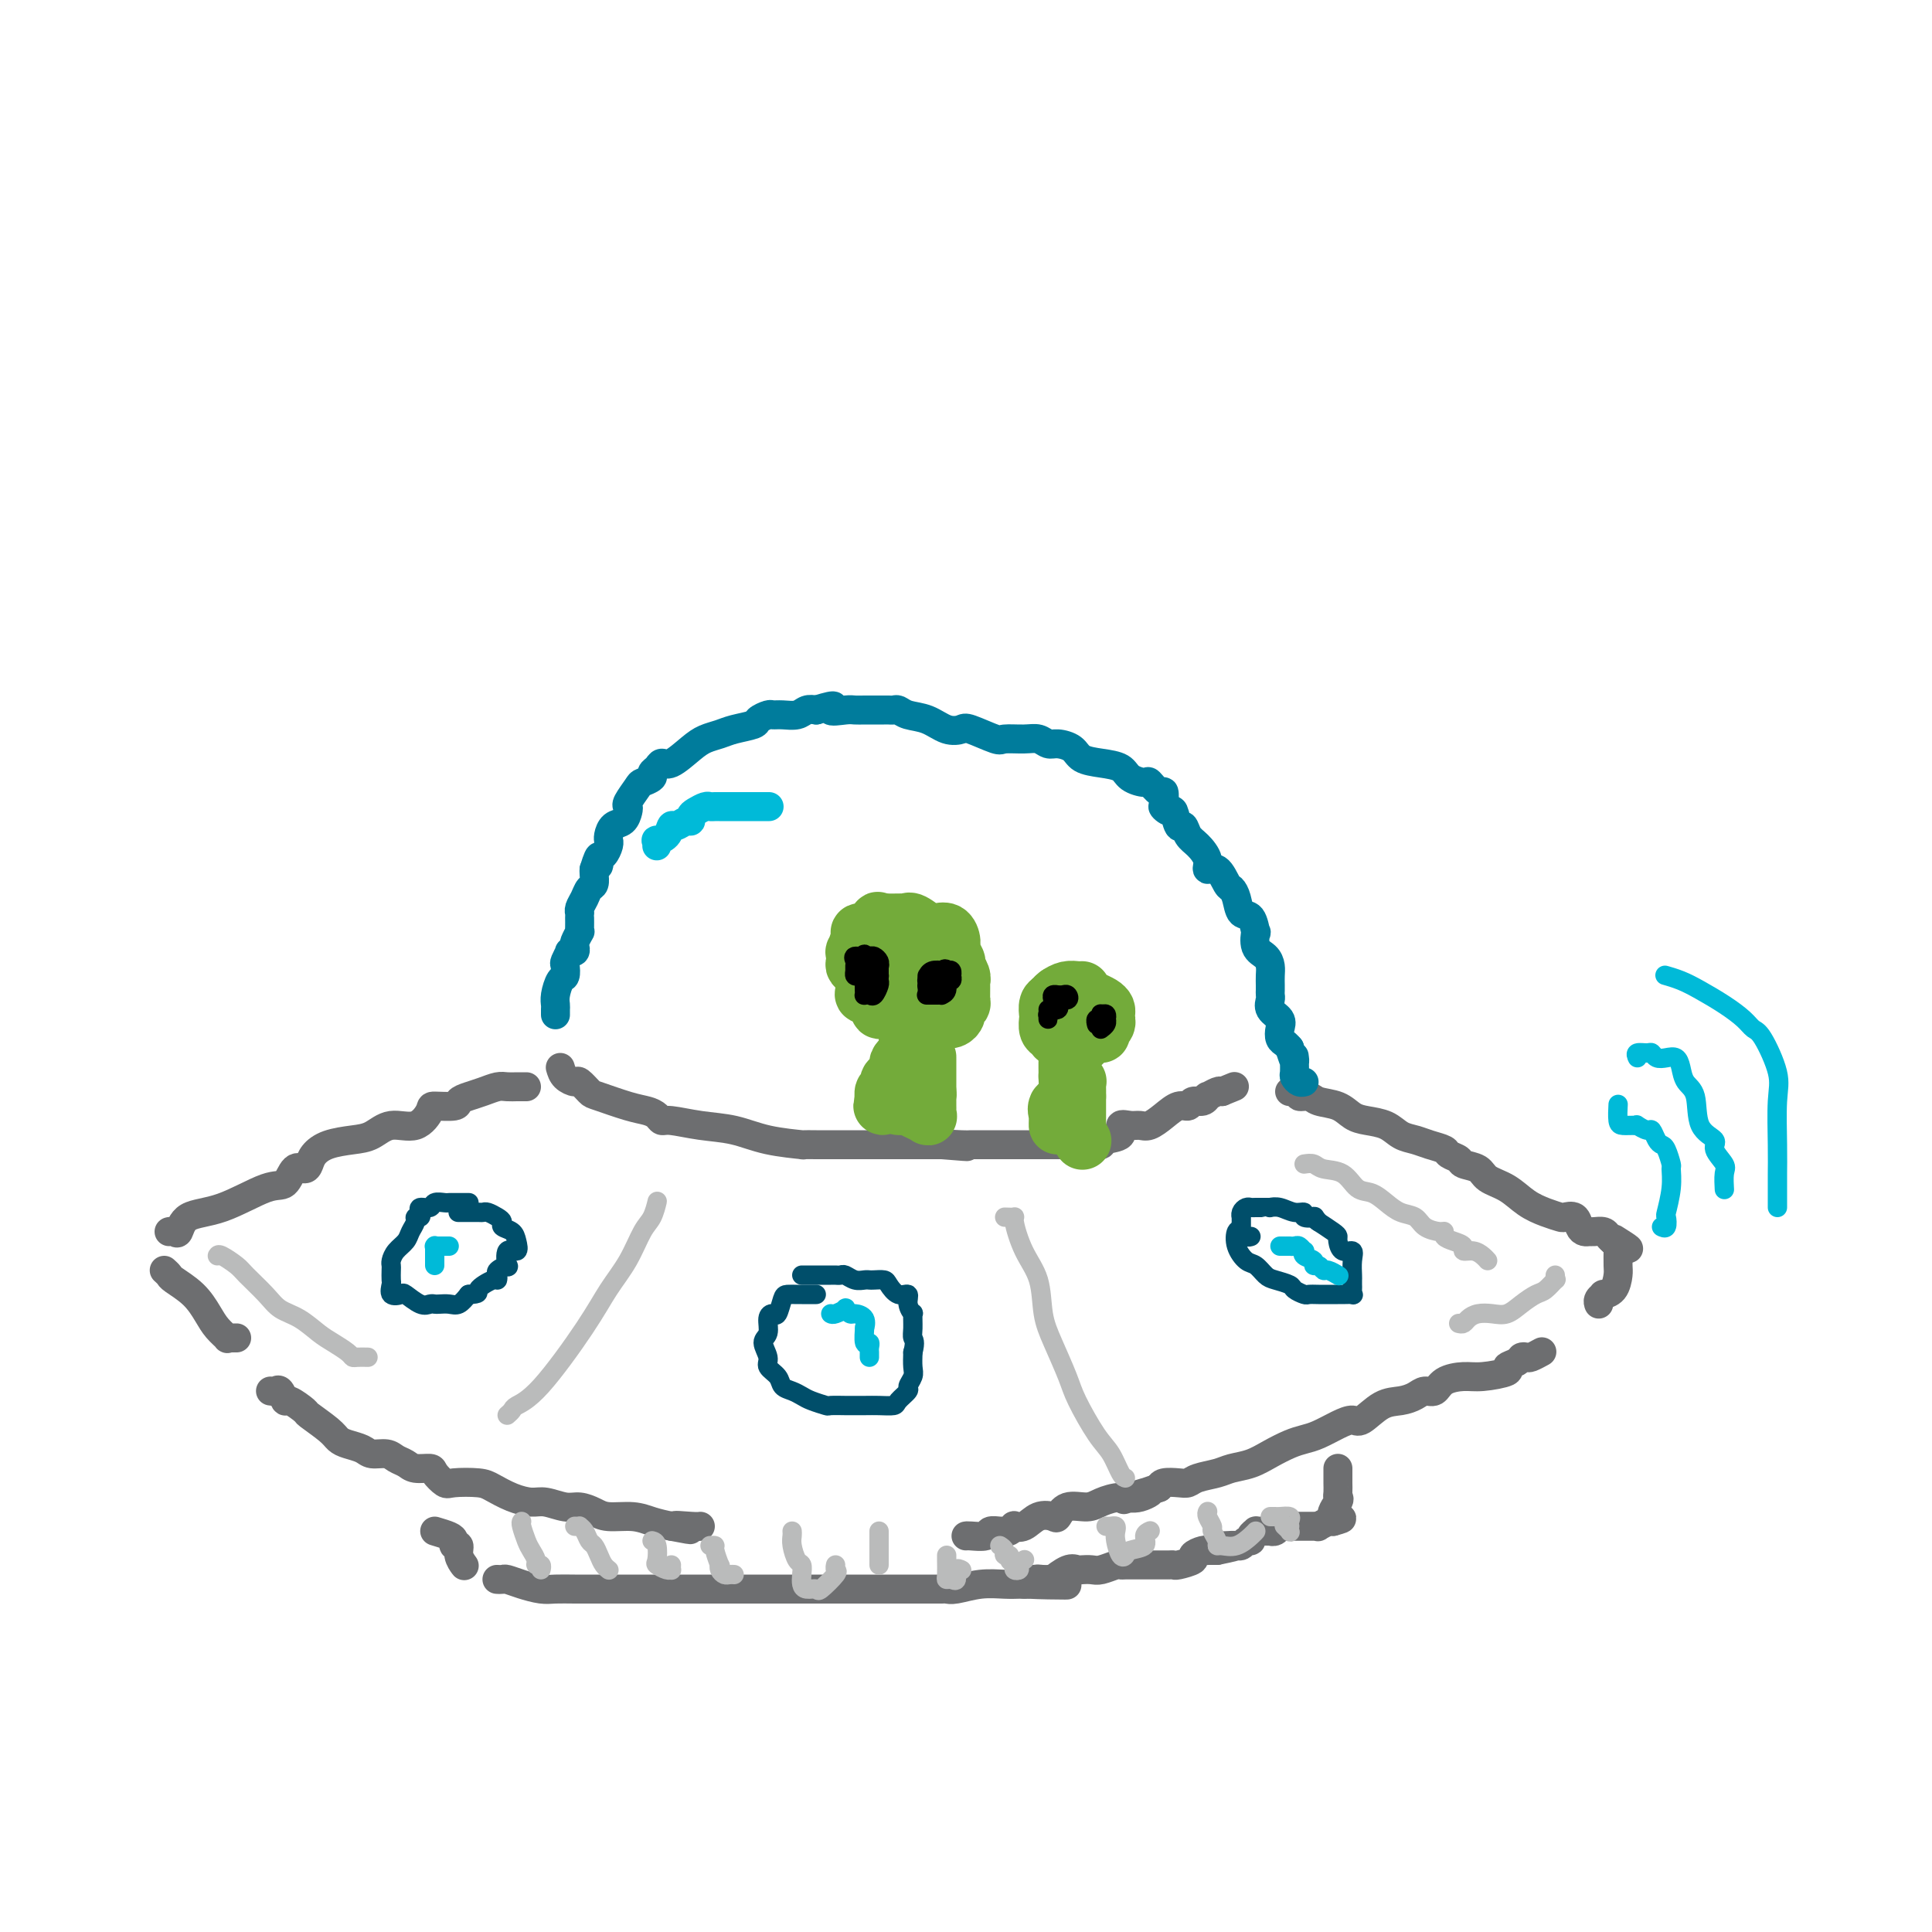 <svg viewBox='0 0 400 400' version='1.1' xmlns='http://www.w3.org/2000/svg' xmlns:xlink='http://www.w3.org/1999/xlink'><g fill='none' stroke='#6D6E70' stroke-width='6' stroke-linecap='round' stroke-linejoin='round'><path d='M116,221c0.212,0.717 0.423,1.434 1,2c0.577,0.566 1.519,0.982 2,1c0.481,0.018 0.503,-0.360 1,0c0.497,0.360 1.471,1.458 2,2c0.529,0.542 0.614,0.527 2,1c1.386,0.473 4.073,1.432 6,2c1.927,0.568 3.094,0.744 4,1c0.906,0.256 1.553,0.592 2,1c0.447,0.408 0.695,0.886 1,1c0.305,0.114 0.665,-0.138 2,0c1.335,0.138 3.643,0.664 6,1c2.357,0.336 4.762,0.482 7,1c2.238,0.518 4.310,1.407 7,2c2.690,0.593 5.999,0.891 7,1c1.001,0.109 -0.304,0.029 0,0c0.304,-0.029 2.219,-0.008 3,0c0.781,0.008 0.430,0.002 1,0c0.570,-0.002 2.062,-0.001 3,0c0.938,0.001 1.321,0.000 2,0c0.679,-0.000 1.655,-0.000 3,0c1.345,0.000 3.059,0.000 4,0c0.941,-0.000 1.108,-0.000 2,0c0.892,0.000 2.509,0.000 4,0c1.491,-0.000 2.854,-0.000 4,0c1.146,0.000 2.073,0.000 3,0'/><path d='M195,237c9.330,0.774 3.656,0.207 2,0c-1.656,-0.207 0.707,-0.056 2,0c1.293,0.056 1.517,0.015 2,0c0.483,-0.015 1.226,-0.004 2,0c0.774,0.004 1.579,0.001 2,0c0.421,-0.001 0.456,-0.000 1,0c0.544,0.000 1.596,0.000 2,0c0.404,-0.000 0.159,-0.000 1,0c0.841,0.000 2.766,0.000 4,0c1.234,-0.000 1.776,-0.000 3,0c1.224,0.000 3.130,0.001 4,0c0.870,-0.001 0.703,-0.004 1,0c0.297,0.004 1.058,0.013 2,0c0.942,-0.013 2.065,-0.050 3,0c0.935,0.050 1.682,0.185 2,0c0.318,-0.185 0.207,-0.691 1,-1c0.793,-0.309 2.491,-0.421 3,-1c0.509,-0.579 -0.170,-1.625 0,-2c0.170,-0.375 1.190,-0.080 2,0c0.810,0.080 1.411,-0.054 2,0c0.589,0.054 1.165,0.298 2,0c0.835,-0.298 1.929,-1.136 3,-2c1.071,-0.864 2.119,-1.752 3,-2c0.881,-0.248 1.593,0.145 2,0c0.407,-0.145 0.508,-0.827 1,-1c0.492,-0.173 1.375,0.164 2,0c0.625,-0.164 0.992,-0.827 1,-1c0.008,-0.173 -0.344,0.146 0,0c0.344,-0.146 1.384,-0.756 2,-1c0.616,-0.244 0.808,-0.122 1,0'/><path d='M253,226c4.500,-1.833 2.250,-0.917 0,0'/><path d='M109,225c-0.359,0.002 -0.718,0.003 -1,0c-0.282,-0.003 -0.488,-0.012 -1,0c-0.512,0.012 -1.332,0.044 -2,0c-0.668,-0.044 -1.184,-0.166 -2,0c-0.816,0.166 -1.932,0.619 -3,1c-1.068,0.381 -2.088,0.691 -3,1c-0.912,0.309 -1.716,0.616 -2,1c-0.284,0.384 -0.050,0.843 -1,1c-0.950,0.157 -3.086,0.010 -4,0c-0.914,-0.010 -0.606,0.116 -1,1c-0.394,0.884 -1.491,2.526 -3,3c-1.509,0.474 -3.430,-0.221 -5,0c-1.570,0.221 -2.788,1.358 -4,2c-1.212,0.642 -2.418,0.789 -4,1c-1.582,0.211 -3.540,0.484 -5,1c-1.460,0.516 -2.421,1.274 -3,2c-0.579,0.726 -0.776,1.420 -1,2c-0.224,0.580 -0.476,1.045 -1,1c-0.524,-0.045 -1.320,-0.600 -2,0c-0.680,0.600 -1.243,2.354 -2,3c-0.757,0.646 -1.708,0.183 -4,1c-2.292,0.817 -5.924,2.912 -9,4c-3.076,1.088 -5.595,1.167 -7,2c-1.405,0.833 -1.696,2.419 -2,3c-0.304,0.581 -0.620,0.156 -1,0c-0.380,-0.156 -0.823,-0.045 -1,0c-0.177,0.045 -0.089,0.022 0,0'/><path d='M34,263c0.410,0.373 0.819,0.747 1,1c0.181,0.253 0.133,0.387 1,1c0.867,0.613 2.648,1.705 4,3c1.352,1.295 2.275,2.792 3,4c0.725,1.208 1.251,2.128 2,3c0.749,0.872 1.721,1.698 2,2c0.279,0.302 -0.135,0.081 0,0c0.135,-0.081 0.820,-0.022 1,0c0.180,0.022 -0.144,0.006 0,0c0.144,-0.006 0.755,-0.002 1,0c0.245,0.002 0.122,0.001 0,0'/><path d='M56,288c0.338,0.065 0.676,0.130 1,0c0.324,-0.130 0.633,-0.454 1,0c0.367,0.454 0.791,1.686 1,2c0.209,0.314 0.202,-0.291 1,0c0.798,0.291 2.401,1.479 3,2c0.599,0.521 0.195,0.377 1,1c0.805,0.623 2.819,2.013 4,3c1.181,0.987 1.527,1.570 2,2c0.473,0.430 1.071,0.707 2,1c0.929,0.293 2.189,0.603 3,1c0.811,0.397 1.175,0.881 2,1c0.825,0.119 2.113,-0.126 3,0c0.887,0.126 1.374,0.624 2,1c0.626,0.376 1.390,0.630 2,1c0.610,0.370 1.067,0.856 2,1c0.933,0.144 2.344,-0.053 3,0c0.656,0.053 0.559,0.356 1,1c0.441,0.644 1.422,1.629 2,2c0.578,0.371 0.752,0.128 2,0c1.248,-0.128 3.568,-0.140 5,0c1.432,0.140 1.976,0.434 3,1c1.024,0.566 2.528,1.405 4,2c1.472,0.595 2.912,0.947 4,1c1.088,0.053 1.826,-0.192 3,0c1.174,0.192 2.785,0.821 4,1c1.215,0.179 2.032,-0.093 3,0c0.968,0.093 2.085,0.550 3,1c0.915,0.450 1.627,0.894 3,1c1.373,0.106 3.408,-0.125 5,0c1.592,0.125 2.741,0.607 4,1c1.259,0.393 2.630,0.696 4,1'/><path d='M139,316c7.348,1.392 2.217,0.373 1,0c-1.217,-0.373 1.480,-0.100 3,0c1.520,0.100 1.863,0.029 2,0c0.137,-0.029 0.069,-0.014 0,0'/><path d='M267,226c0.296,0.032 0.591,0.064 1,0c0.409,-0.064 0.931,-0.226 1,0c0.069,0.226 -0.316,0.838 0,1c0.316,0.162 1.332,-0.125 2,0c0.668,0.125 0.987,0.662 2,1c1.013,0.338 2.722,0.475 4,1c1.278,0.525 2.127,1.436 3,2c0.873,0.564 1.769,0.781 3,1c1.231,0.219 2.796,0.440 4,1c1.204,0.560 2.048,1.460 3,2c0.952,0.540 2.014,0.722 3,1c0.986,0.278 1.897,0.652 3,1c1.103,0.348 2.397,0.670 3,1c0.603,0.330 0.516,0.669 1,1c0.484,0.331 1.539,0.654 2,1c0.461,0.346 0.328,0.715 1,1c0.672,0.285 2.150,0.486 3,1c0.850,0.514 1.072,1.343 2,2c0.928,0.657 2.562,1.143 4,2c1.438,0.857 2.679,2.084 4,3c1.321,0.916 2.721,1.520 4,2c1.279,0.480 2.437,0.836 3,1c0.563,0.164 0.532,0.135 1,0c0.468,-0.135 1.434,-0.376 2,0c0.566,0.376 0.733,1.368 1,2c0.267,0.632 0.635,0.904 1,1c0.365,0.096 0.728,0.015 1,0c0.272,-0.015 0.454,0.037 1,0c0.546,-0.037 1.455,-0.164 2,0c0.545,0.164 0.727,0.618 1,1c0.273,0.382 0.636,0.691 1,1'/><path d='M334,257c5.667,2.956 2.333,0.844 1,0c-1.333,-0.844 -0.667,-0.422 0,0'/><path d='M335,258c-0.001,0.503 -0.002,1.007 0,1c0.002,-0.007 0.007,-0.523 0,0c-0.007,0.523 -0.025,2.087 0,3c0.025,0.913 0.094,1.176 0,2c-0.094,0.824 -0.351,2.211 -1,3c-0.649,0.789 -1.691,0.982 -2,1c-0.309,0.018 0.113,-0.140 0,0c-0.113,0.140 -0.761,0.576 -1,1c-0.239,0.424 -0.068,0.835 0,1c0.068,0.165 0.034,0.082 0,0'/><path d='M319,280c0.203,-0.112 0.407,-0.223 0,0c-0.407,0.223 -1.424,0.781 -2,1c-0.576,0.219 -0.710,0.100 -1,0c-0.290,-0.100 -0.734,-0.181 -1,0c-0.266,0.181 -0.352,0.622 -1,1c-0.648,0.378 -1.858,0.691 -2,1c-0.142,0.309 0.783,0.612 0,1c-0.783,0.388 -3.274,0.860 -5,1c-1.726,0.140 -2.688,-0.051 -4,0c-1.312,0.051 -2.973,0.343 -4,1c-1.027,0.657 -1.421,1.679 -2,2c-0.579,0.321 -1.342,-0.060 -2,0c-0.658,0.060 -1.211,0.562 -2,1c-0.789,0.438 -1.813,0.813 -3,1c-1.187,0.187 -2.537,0.186 -4,1c-1.463,0.814 -3.038,2.442 -4,3c-0.962,0.558 -1.309,0.047 -2,0c-0.691,-0.047 -1.724,0.371 -3,1c-1.276,0.629 -2.795,1.468 -4,2c-1.205,0.532 -2.098,0.758 -3,1c-0.902,0.242 -1.815,0.499 -3,1c-1.185,0.501 -2.643,1.247 -4,2c-1.357,0.753 -2.615,1.512 -4,2c-1.385,0.488 -2.898,0.705 -4,1c-1.102,0.295 -1.794,0.667 -3,1c-1.206,0.333 -2.925,0.628 -4,1c-1.075,0.372 -1.505,0.821 -2,1c-0.495,0.179 -1.056,0.087 -2,0c-0.944,-0.087 -2.270,-0.168 -3,0c-0.730,0.168 -0.865,0.584 -1,1'/><path d='M240,308c-12.890,4.494 -5.616,1.730 -3,1c2.616,-0.730 0.572,0.573 -1,1c-1.572,0.427 -2.673,-0.022 -4,0c-1.327,0.022 -2.879,0.514 -4,1c-1.121,0.486 -1.812,0.965 -3,1c-1.188,0.035 -2.874,-0.376 -4,0c-1.126,0.376 -1.693,1.537 -2,2c-0.307,0.463 -0.355,0.228 -1,0c-0.645,-0.228 -1.889,-0.450 -3,0c-1.111,0.450 -2.091,1.570 -3,2c-0.909,0.430 -1.748,0.168 -2,0c-0.252,-0.168 0.083,-0.242 0,0c-0.083,0.242 -0.584,0.801 -1,1c-0.416,0.199 -0.749,0.039 -1,0c-0.251,-0.039 -0.421,0.042 -1,0c-0.579,-0.042 -1.567,-0.207 -2,0c-0.433,0.207 -0.312,0.788 -1,1c-0.688,0.212 -2.185,0.057 -3,0c-0.815,-0.057 -0.947,-0.016 -1,0c-0.053,0.016 -0.026,0.008 0,0'/><path d='M90,317c1.146,0.343 2.292,0.686 3,1c0.708,0.314 0.978,0.599 1,1c0.022,0.401 -0.204,0.916 0,1c0.204,0.084 0.839,-0.265 1,0c0.161,0.265 -0.153,1.143 0,2c0.153,0.857 0.772,1.692 1,2c0.228,0.308 0.065,0.088 0,0c-0.065,-0.088 -0.033,-0.044 0,0'/><path d='M103,327c-0.100,-0.006 -0.200,-0.012 0,0c0.200,0.012 0.699,0.042 1,0c0.301,-0.042 0.404,-0.155 1,0c0.596,0.155 1.686,0.577 3,1c1.314,0.423 2.854,0.845 4,1c1.146,0.155 1.899,0.041 3,0c1.101,-0.041 2.551,-0.011 4,0c1.449,0.011 2.896,0.003 4,0c1.104,-0.003 1.865,-0.001 3,0c1.135,0.001 2.644,0.000 4,0c1.356,-0.000 2.558,-0.000 4,0c1.442,0.000 3.125,0.000 5,0c1.875,-0.000 3.944,-0.000 6,0c2.056,0.000 4.099,0.000 7,0c2.901,-0.000 6.661,0.000 9,0c2.339,-0.000 3.258,-0.000 4,0c0.742,0.000 1.307,0.000 2,0c0.693,-0.000 1.515,-0.000 2,0c0.485,0.000 0.634,0.000 2,0c1.366,-0.000 3.948,-0.000 6,0c2.052,0.000 3.573,0.001 6,0c2.427,-0.001 5.761,-0.004 8,0c2.239,0.004 3.383,0.015 4,0c0.617,-0.015 0.708,-0.057 1,0c0.292,0.057 0.785,0.211 2,0c1.215,-0.211 3.150,-0.789 5,-1c1.850,-0.211 3.613,-0.057 5,0c1.387,0.057 2.396,0.016 3,0c0.604,-0.016 0.802,-0.008 1,0'/><path d='M212,328c17.045,0.215 5.159,0.254 1,0c-4.159,-0.254 -0.590,-0.800 1,-1c1.590,-0.200 1.201,-0.054 1,0c-0.201,0.054 -0.214,0.017 0,0c0.214,-0.017 0.655,-0.012 1,0c0.345,0.012 0.593,0.031 1,0c0.407,-0.031 0.973,-0.113 1,0c0.027,0.113 -0.484,0.422 0,0c0.484,-0.422 1.963,-1.576 3,-2c1.037,-0.424 1.633,-0.117 2,0c0.367,0.117 0.504,0.046 1,0c0.496,-0.046 1.350,-0.065 2,0c0.650,0.065 1.095,0.214 2,0c0.905,-0.214 2.270,-0.789 3,-1c0.730,-0.211 0.825,-0.056 1,0c0.175,0.056 0.431,0.015 1,0c0.569,-0.015 1.453,-0.004 2,0c0.547,0.004 0.759,0.001 1,0c0.241,-0.001 0.512,-0.000 1,0c0.488,0.000 1.192,-0.000 2,0c0.808,0.000 1.720,0.001 2,0c0.280,-0.001 -0.071,-0.003 0,0c0.071,0.003 0.563,0.012 1,0c0.437,-0.012 0.817,-0.046 1,0c0.183,0.046 0.169,0.170 1,0c0.831,-0.170 2.508,-0.634 3,-1c0.492,-0.366 -0.203,-0.634 0,-1c0.203,-0.366 1.302,-0.830 2,-1c0.698,-0.170 0.996,-0.046 1,0c0.004,0.046 -0.284,0.013 0,0c0.284,-0.013 1.142,-0.007 2,0'/><path d='M252,321c6.610,-1.305 3.134,-1.067 2,-1c-1.134,0.067 0.073,-0.037 1,0c0.927,0.037 1.573,0.216 2,0c0.427,-0.216 0.635,-0.829 1,-1c0.365,-0.171 0.885,0.098 1,0c0.115,-0.098 -0.177,-0.562 0,-1c0.177,-0.438 0.822,-0.849 1,-1c0.178,-0.151 -0.111,-0.041 0,0c0.111,0.041 0.621,0.012 1,0c0.379,-0.012 0.626,-0.007 1,0c0.374,0.007 0.873,0.016 1,0c0.127,-0.016 -0.120,-0.057 0,0c0.120,0.057 0.605,0.211 1,0c0.395,-0.211 0.699,-0.789 1,-1c0.301,-0.211 0.601,-0.057 1,0c0.399,0.057 0.899,0.015 1,0c0.101,-0.015 -0.198,-0.004 0,0c0.198,0.004 0.893,0.001 1,0c0.107,-0.001 -0.375,-0.000 0,0c0.375,0.000 1.607,-0.000 2,0c0.393,0.000 -0.054,0.001 0,0c0.054,-0.001 0.610,-0.004 1,0c0.390,0.004 0.616,0.015 1,0c0.384,-0.015 0.928,-0.056 1,0c0.072,0.056 -0.327,0.207 0,0c0.327,-0.207 1.379,-0.774 2,-1c0.621,-0.226 0.810,-0.113 1,0'/><path d='M276,315c3.652,-0.987 0.782,-0.453 0,-1c-0.782,-0.547 0.522,-2.174 1,-3c0.478,-0.826 0.128,-0.851 0,-1c-0.128,-0.149 -0.034,-0.422 0,-1c0.034,-0.578 0.009,-1.462 0,-2c-0.009,-0.538 -0.002,-0.732 0,-1c0.002,-0.268 0.001,-0.611 0,-1c-0.001,-0.389 -0.000,-0.826 0,-1c0.000,-0.174 0.000,-0.087 0,0'/></g>
<g fill='none' stroke='#007C9C' stroke-width='6' stroke-linecap='round' stroke-linejoin='round'><path d='M115,210c0.002,0.093 0.003,0.186 0,0c-0.003,-0.186 -0.011,-0.650 0,-1c0.011,-0.350 0.042,-0.584 0,-1c-0.042,-0.416 -0.156,-1.013 0,-2c0.156,-0.987 0.581,-2.363 1,-3c0.419,-0.637 0.830,-0.535 1,-1c0.170,-0.465 0.097,-1.498 0,-2c-0.097,-0.502 -0.218,-0.473 0,-1c0.218,-0.527 0.777,-1.609 1,-2c0.223,-0.391 0.111,-0.093 0,0c-0.111,0.093 -0.222,-0.021 0,0c0.222,0.021 0.778,0.178 1,0c0.222,-0.178 0.112,-0.691 0,-1c-0.112,-0.309 -0.226,-0.415 0,-1c0.226,-0.585 0.793,-1.649 1,-2c0.207,-0.351 0.056,0.012 0,0c-0.056,-0.012 -0.016,-0.398 0,-1c0.016,-0.602 0.007,-1.421 0,-2c-0.007,-0.579 -0.013,-0.919 0,-1c0.013,-0.081 0.046,0.095 0,0c-0.046,-0.095 -0.170,-0.463 0,-1c0.170,-0.537 0.634,-1.243 1,-2c0.366,-0.757 0.634,-1.564 1,-2c0.366,-0.436 0.829,-0.502 1,-1c0.171,-0.498 0.049,-1.428 0,-2c-0.049,-0.572 -0.024,-0.786 0,-1'/><path d='M123,180c1.476,-4.816 1.166,-1.855 1,-1c-0.166,0.855 -0.188,-0.397 0,-1c0.188,-0.603 0.586,-0.556 1,-1c0.414,-0.444 0.845,-1.380 1,-2c0.155,-0.620 0.034,-0.925 0,-1c-0.034,-0.075 0.019,0.078 0,0c-0.019,-0.078 -0.110,-0.389 0,-1c0.110,-0.611 0.420,-1.524 1,-2c0.580,-0.476 1.431,-0.516 2,-1c0.569,-0.484 0.858,-1.411 1,-2c0.142,-0.589 0.137,-0.840 0,-1c-0.137,-0.160 -0.405,-0.228 0,-1c0.405,-0.772 1.485,-2.248 2,-3c0.515,-0.752 0.466,-0.780 1,-1c0.534,-0.220 1.650,-0.631 2,-1c0.350,-0.369 -0.065,-0.697 0,-1c0.065,-0.303 0.611,-0.582 1,-1c0.389,-0.418 0.621,-0.977 1,-1c0.379,-0.023 0.904,0.488 2,0c1.096,-0.488 2.763,-1.976 4,-3c1.237,-1.024 2.042,-1.584 3,-2c0.958,-0.416 2.067,-0.690 3,-1c0.933,-0.310 1.688,-0.657 3,-1c1.312,-0.343 3.180,-0.681 4,-1c0.820,-0.319 0.594,-0.621 1,-1c0.406,-0.379 1.446,-0.837 2,-1c0.554,-0.163 0.624,-0.030 1,0c0.376,0.030 1.060,-0.044 2,0c0.940,0.044 2.138,0.204 3,0c0.862,-0.204 1.389,-0.773 2,-1c0.611,-0.227 1.305,-0.114 2,0'/><path d='M169,147c5.474,-1.702 3.158,-0.456 3,0c-0.158,0.456 1.841,0.122 3,0c1.159,-0.122 1.476,-0.033 2,0c0.524,0.033 1.254,0.009 2,0c0.746,-0.009 1.510,-0.002 2,0c0.490,0.002 0.708,-0.000 1,0c0.292,0.000 0.657,0.003 1,0c0.343,-0.003 0.664,-0.013 1,0c0.336,0.013 0.687,0.049 1,0c0.313,-0.049 0.588,-0.184 1,0c0.412,0.184 0.961,0.688 2,1c1.039,0.312 2.569,0.431 4,1c1.431,0.569 2.762,1.588 4,2c1.238,0.412 2.383,0.216 3,0c0.617,-0.216 0.707,-0.451 2,0c1.293,0.451 3.789,1.589 5,2c1.211,0.411 1.138,0.096 2,0c0.862,-0.096 2.658,0.029 4,0c1.342,-0.029 2.231,-0.211 3,0c0.769,0.211 1.419,0.816 2,1c0.581,0.184 1.094,-0.054 2,0c0.906,0.054 2.205,0.399 3,1c0.795,0.601 1.085,1.458 2,2c0.915,0.542 2.454,0.770 4,1c1.546,0.230 3.100,0.462 4,1c0.900,0.538 1.145,1.382 2,2c0.855,0.618 2.320,1.011 3,1c0.680,-0.011 0.574,-0.426 1,0c0.426,0.426 1.384,1.692 2,2c0.616,0.308 0.890,-0.340 1,0c0.110,0.340 0.055,1.670 0,3'/><path d='M241,167c3.356,1.937 0.745,0.279 0,0c-0.745,-0.279 0.377,0.821 1,1c0.623,0.179 0.747,-0.564 1,0c0.253,0.564 0.636,2.433 1,3c0.364,0.567 0.709,-0.169 1,0c0.291,0.169 0.529,1.244 1,2c0.471,0.756 1.177,1.194 2,2c0.823,0.806 1.765,1.980 2,3c0.235,1.020 -0.235,1.886 0,2c0.235,0.114 1.175,-0.522 2,0c0.825,0.522 1.534,2.203 2,3c0.466,0.797 0.689,0.709 1,1c0.311,0.291 0.711,0.961 1,2c0.289,1.039 0.468,2.446 1,3c0.532,0.554 1.417,0.256 2,1c0.583,0.744 0.864,2.531 1,3c0.136,0.469 0.128,-0.380 0,0c-0.128,0.380 -0.374,1.989 0,3c0.374,1.011 1.368,1.422 2,2c0.632,0.578 0.901,1.321 1,2c0.099,0.679 0.027,1.294 0,2c-0.027,0.706 -0.009,1.501 0,2c0.009,0.499 0.010,0.700 0,1c-0.010,0.300 -0.031,0.699 0,1c0.031,0.301 0.113,0.504 0,1c-0.113,0.496 -0.419,1.285 0,2c0.419,0.715 1.565,1.357 2,2c0.435,0.643 0.158,1.286 0,2c-0.158,0.714 -0.196,1.500 0,2c0.196,0.500 0.628,0.714 1,1c0.372,0.286 0.686,0.643 1,1'/><path d='M267,217c1.309,4.174 1.082,2.610 1,2c-0.082,-0.610 -0.019,-0.265 0,0c0.019,0.265 -0.005,0.449 0,1c0.005,0.551 0.040,1.468 0,2c-0.040,0.532 -0.155,0.679 0,1c0.155,0.321 0.580,0.817 1,1c0.420,0.183 0.834,0.052 1,0c0.166,-0.052 0.083,-0.026 0,0'/></g>
<g fill='none' stroke='#00BAD8' stroke-width='6' stroke-linecap='round' stroke-linejoin='round'><path d='M136,175c-0.014,0.117 -0.029,0.234 0,0c0.029,-0.234 0.101,-0.818 0,-1c-0.101,-0.182 -0.374,0.038 0,0c0.374,-0.038 1.397,-0.335 2,-1c0.603,-0.665 0.788,-1.698 1,-2c0.212,-0.302 0.451,0.127 1,0c0.549,-0.127 1.408,-0.808 2,-1c0.592,-0.192 0.918,0.106 1,0c0.082,-0.106 -0.080,-0.617 0,-1c0.080,-0.383 0.403,-0.639 1,-1c0.597,-0.361 1.468,-0.829 2,-1c0.532,-0.171 0.725,-0.046 1,0c0.275,0.046 0.633,0.012 1,0c0.367,-0.012 0.742,-0.003 1,0c0.258,0.003 0.400,0.001 1,0c0.600,-0.001 1.657,-0.000 2,0c0.343,0.000 -0.029,0.000 0,0c0.029,-0.000 0.460,-0.000 1,0c0.540,0.000 1.189,0.000 2,0c0.811,-0.000 1.784,-0.000 2,0c0.216,0.000 -0.327,0.000 0,0c0.327,-0.000 1.522,-0.000 2,0c0.478,0.000 0.239,0.000 0,0'/></g>
<g fill='none' stroke='#73AB3A' stroke-width='12' stroke-linecap='round' stroke-linejoin='round'><path d='M188,193c0.105,0.000 0.210,0.000 0,0c-0.210,-0.000 -0.734,-0.001 -1,0c-0.266,0.001 -0.274,0.003 -1,0c-0.726,-0.003 -2.170,-0.012 -3,0c-0.830,0.012 -1.045,0.044 -1,0c0.045,-0.044 0.352,-0.165 0,0c-0.352,0.165 -1.362,0.617 -2,1c-0.638,0.383 -0.903,0.698 -1,1c-0.097,0.302 -0.026,0.592 0,1c0.026,0.408 0.007,0.934 0,1c-0.007,0.066 -0.002,-0.328 0,0c0.002,0.328 0.000,1.379 0,2c-0.000,0.621 0.000,0.814 0,1c-0.000,0.186 -0.002,0.365 0,1c0.002,0.635 0.007,1.725 0,2c-0.007,0.275 -0.026,-0.264 0,0c0.026,0.264 0.097,1.332 0,2c-0.097,0.668 -0.364,0.935 0,1c0.364,0.065 1.357,-0.071 2,0c0.643,0.071 0.935,0.348 1,1c0.065,0.652 -0.099,1.677 0,2c0.099,0.323 0.459,-0.057 1,0c0.541,0.057 1.261,0.551 2,1c0.739,0.449 1.497,0.852 2,1c0.503,0.148 0.751,0.040 1,0c0.249,-0.040 0.500,-0.011 1,0c0.500,0.011 1.250,0.006 2,0'/><path d='M191,211c2.124,0.773 1.435,0.204 1,0c-0.435,-0.204 -0.615,-0.044 0,0c0.615,0.044 2.025,-0.030 3,0c0.975,0.030 1.515,0.163 2,0c0.485,-0.163 0.915,-0.622 1,-1c0.085,-0.378 -0.173,-0.677 0,-1c0.173,-0.323 0.778,-0.672 1,-1c0.222,-0.328 0.059,-0.635 0,-1c-0.059,-0.365 -0.016,-0.787 0,-1c0.016,-0.213 0.005,-0.217 0,0c-0.005,0.217 -0.006,0.654 0,0c0.006,-0.654 0.017,-2.398 0,-3c-0.017,-0.602 -0.061,-0.062 0,0c0.061,0.062 0.227,-0.353 0,-1c-0.227,-0.647 -0.847,-1.526 -1,-2c-0.153,-0.474 0.163,-0.544 0,-1c-0.163,-0.456 -0.804,-1.300 -1,-2c-0.196,-0.700 0.051,-1.257 0,-2c-0.051,-0.743 -0.402,-1.671 -1,-2c-0.598,-0.329 -1.443,-0.060 -2,0c-0.557,0.060 -0.826,-0.089 -1,0c-0.174,0.089 -0.254,0.416 -1,0c-0.746,-0.416 -2.157,-1.576 -3,-2c-0.843,-0.424 -1.119,-0.114 -1,0c0.119,0.114 0.631,0.030 0,0c-0.631,-0.030 -2.406,-0.008 -3,0c-0.594,0.008 -0.006,0.002 0,0c0.006,-0.002 -0.570,-0.001 -1,0c-0.430,0.001 -0.715,0.000 -1,0'/><path d='M183,191c-2.128,-0.431 -0.947,-0.507 -1,0c-0.053,0.507 -1.338,1.598 -2,2c-0.662,0.402 -0.699,0.116 -1,0c-0.301,-0.116 -0.865,-0.063 -1,0c-0.135,0.063 0.159,0.135 0,1c-0.159,0.865 -0.771,2.522 -1,3c-0.229,0.478 -0.074,-0.223 0,0c0.074,0.223 0.066,1.369 0,2c-0.066,0.631 -0.189,0.746 0,1c0.189,0.254 0.691,0.645 1,1c0.309,0.355 0.426,0.673 1,1c0.574,0.327 1.604,0.662 2,1c0.396,0.338 0.158,0.679 1,1c0.842,0.321 2.765,0.622 4,1c1.235,0.378 1.784,0.833 2,1c0.216,0.167 0.099,0.046 0,0c-0.099,-0.046 -0.180,-0.015 0,0c0.180,0.015 0.623,0.015 1,0c0.377,-0.015 0.690,-0.047 1,0c0.310,0.047 0.619,0.171 1,0c0.381,-0.171 0.834,-0.637 1,-1c0.166,-0.363 0.044,-0.622 0,-1c-0.044,-0.378 -0.010,-0.874 0,-1c0.010,-0.126 -0.003,0.116 0,0c0.003,-0.116 0.023,-0.592 0,-1c-0.023,-0.408 -0.089,-0.749 0,-1c0.089,-0.251 0.332,-0.414 0,-1c-0.332,-0.586 -1.238,-1.596 -2,-2c-0.762,-0.404 -1.381,-0.202 -2,0'/><path d='M188,198c-0.736,-1.309 -0.575,-1.082 -1,-1c-0.425,0.082 -1.436,0.020 -2,0c-0.564,-0.020 -0.679,0.001 -1,0c-0.321,-0.001 -0.846,-0.026 -1,0c-0.154,0.026 0.064,0.101 0,0c-0.064,-0.101 -0.409,-0.378 -1,0c-0.591,0.378 -1.426,1.411 -2,2c-0.574,0.589 -0.885,0.735 -1,1c-0.115,0.265 -0.034,0.649 0,1c0.034,0.351 0.022,0.668 0,1c-0.022,0.332 -0.054,0.677 0,1c0.054,0.323 0.194,0.622 1,1c0.806,0.378 2.280,0.833 3,1c0.720,0.167 0.687,0.045 1,0c0.313,-0.045 0.970,-0.012 1,0c0.030,0.012 -0.569,0.003 0,0c0.569,-0.003 2.305,-0.001 3,0c0.695,0.001 0.347,0.000 0,0'/><path d='M190,212c-0.022,0.344 -0.044,0.687 0,1c0.044,0.313 0.156,0.594 0,1c-0.156,0.406 -0.578,0.936 -1,1c-0.422,0.064 -0.844,-0.336 -1,0c-0.156,0.336 -0.044,1.410 0,2c0.044,0.590 0.022,0.697 0,1c-0.022,0.303 -0.044,0.801 0,1c0.044,0.199 0.153,0.099 0,0c-0.153,-0.099 -0.567,-0.197 -1,0c-0.433,0.197 -0.886,0.688 -1,1c-0.114,0.312 0.109,0.446 0,1c-0.109,0.554 -0.551,1.529 -1,2c-0.449,0.471 -0.905,0.438 -1,1c-0.095,0.562 0.171,1.720 0,2c-0.171,0.280 -0.778,-0.317 -1,0c-0.222,0.317 -0.060,1.547 0,2c0.060,0.453 0.017,0.129 0,0c-0.017,-0.129 -0.009,-0.065 0,0'/><path d='M183,228c-0.915,2.296 0.298,0.037 1,-1c0.702,-1.037 0.892,-0.852 1,-1c0.108,-0.148 0.133,-0.630 0,-1c-0.133,-0.370 -0.424,-0.629 0,-1c0.424,-0.371 1.564,-0.855 2,-1c0.436,-0.145 0.169,0.048 0,0c-0.169,-0.048 -0.238,-0.339 0,-1c0.238,-0.661 0.785,-1.694 1,-2c0.215,-0.306 0.099,0.114 0,0c-0.099,-0.114 -0.180,-0.763 0,-1c0.180,-0.237 0.623,-0.064 1,0c0.377,0.064 0.690,0.017 1,0c0.310,-0.017 0.619,-0.005 1,0c0.381,0.005 0.834,0.004 1,0c0.166,-0.004 0.044,-0.012 0,0c-0.044,0.012 -0.012,0.045 0,0c0.012,-0.045 0.003,-0.167 0,0c-0.003,0.167 -0.001,0.622 0,1c0.001,0.378 0.000,0.678 0,1c-0.000,0.322 -0.000,0.664 0,1c0.000,0.336 0.000,0.665 0,1c-0.000,0.335 -0.000,0.678 0,1c0.000,0.322 0.000,0.625 0,1c-0.000,0.375 -0.000,0.821 0,1c0.000,0.179 0.000,0.089 0,0'/><path d='M192,226c0.155,1.262 0.041,0.916 0,1c-0.041,0.084 -0.010,0.598 0,1c0.010,0.402 -0.003,0.694 0,1c0.003,0.306 0.021,0.628 0,1c-0.021,0.372 -0.082,0.793 0,1c0.082,0.207 0.307,0.199 0,0c-0.307,-0.199 -1.144,-0.589 -2,-1c-0.856,-0.411 -1.729,-0.842 -2,-1c-0.271,-0.158 0.061,-0.042 0,0c-0.061,0.042 -0.517,0.011 -1,0c-0.483,-0.011 -0.995,-0.003 -1,0c-0.005,0.003 0.498,0.002 1,0'/><path d='M187,229c-0.551,0.000 0.573,-0.000 1,0c0.427,0.000 0.157,0.000 0,0c-0.157,0.000 -0.199,0.000 0,0c0.199,0.000 0.641,-0.000 1,0c0.359,0.000 0.635,0.000 1,0c0.365,0.000 0.819,0.000 1,0c0.181,0.000 0.091,0.000 0,0'/></g>
<g fill='none' stroke='#000000' stroke-width='4' stroke-linecap='round' stroke-linejoin='round'><path d='M179,202c0.000,-0.127 0.000,-0.255 0,0c-0.000,0.255 -0.001,0.891 0,1c0.001,0.109 0.003,-0.311 0,0c-0.003,0.311 -0.012,1.353 0,2c0.012,0.647 0.046,0.899 0,1c-0.046,0.101 -0.170,0.052 0,0c0.170,-0.052 0.634,-0.108 1,0c0.366,0.108 0.634,0.380 1,0c0.366,-0.380 0.830,-1.411 1,-2c0.170,-0.589 0.046,-0.735 0,-1c-0.046,-0.265 -0.015,-0.649 0,-1c0.015,-0.351 0.015,-0.668 0,-1c-0.015,-0.332 -0.046,-0.677 0,-1c0.046,-0.323 0.170,-0.622 0,-1c-0.170,-0.378 -0.633,-0.833 -1,-1c-0.367,-0.167 -0.637,-0.045 -1,0c-0.363,0.045 -0.818,0.013 -1,0c-0.182,-0.013 -0.091,-0.006 0,0'/><path d='M179,198c-0.343,-0.915 0.301,-0.204 0,0c-0.301,0.204 -1.545,-0.099 -2,0c-0.455,0.099 -0.119,0.601 0,1c0.119,0.399 0.022,0.695 0,1c-0.022,0.305 0.031,0.618 0,1c-0.031,0.382 -0.145,0.835 0,1c0.145,0.165 0.550,0.044 1,0c0.450,-0.044 0.944,-0.011 1,0c0.056,0.011 -0.325,0.000 0,0c0.325,-0.000 1.355,0.010 2,0c0.645,-0.010 0.906,-0.041 1,0c0.094,0.041 0.022,0.155 0,0c-0.022,-0.155 0.005,-0.577 0,-1c-0.005,-0.423 -0.044,-0.845 0,-1c0.044,-0.155 0.169,-0.041 0,0c-0.169,0.041 -0.634,0.010 -1,0c-0.366,-0.010 -0.634,0.003 -1,0c-0.366,-0.003 -0.830,-0.021 -1,0c-0.170,0.021 -0.046,0.083 0,0c0.046,-0.083 0.013,-0.309 0,0c-0.013,0.309 -0.007,1.155 0,2'/><path d='M179,202c-0.464,-0.024 -0.124,-0.084 0,0c0.124,0.084 0.033,0.311 0,1c-0.033,0.689 -0.009,1.839 0,2c0.009,0.161 0.003,-0.668 0,-1c-0.003,-0.332 -0.001,-0.166 0,0'/><path d='M193,202c0.113,-0.127 0.226,-0.255 0,0c-0.226,0.255 -0.793,0.891 -1,1c-0.207,0.109 -0.056,-0.311 0,0c0.056,0.311 0.015,1.351 0,2c-0.015,0.649 -0.006,0.906 0,1c0.006,0.094 0.008,0.025 0,0c-0.008,-0.025 -0.026,-0.007 0,0c0.026,0.007 0.097,0.002 0,0c-0.097,-0.002 -0.362,-0.002 0,0c0.362,0.002 1.350,0.007 2,0c0.650,-0.007 0.963,-0.025 1,0c0.037,0.025 -0.200,0.094 0,0c0.200,-0.094 0.838,-0.350 1,-1c0.162,-0.650 -0.152,-1.695 0,-2c0.152,-0.305 0.770,0.128 1,0c0.230,-0.128 0.072,-0.818 0,-1c-0.072,-0.182 -0.058,0.143 0,0c0.058,-0.143 0.159,-0.755 0,-1c-0.159,-0.245 -0.580,-0.122 -1,0'/><path d='M196,201c-0.100,-0.778 -0.850,-0.223 -1,0c-0.150,0.223 0.299,0.115 0,0c-0.299,-0.115 -1.348,-0.237 -2,0c-0.652,0.237 -0.908,0.834 -1,1c-0.092,0.166 -0.022,-0.099 0,0c0.022,0.099 -0.006,0.562 0,1c0.006,0.438 0.044,0.849 0,1c-0.044,0.151 -0.170,0.040 0,0c0.170,-0.040 0.638,-0.011 1,0c0.362,0.011 0.619,0.003 1,0c0.381,-0.003 0.886,-0.001 1,0c0.114,0.001 -0.162,0.000 0,0c0.162,-0.000 0.760,-0.000 1,0c0.240,0.000 0.120,0.000 0,0'/></g>
<g fill='none' stroke='#004E6A' stroke-width='4' stroke-linecap='round' stroke-linejoin='round'><path d='M169,268c-0.748,0.000 -1.496,0.001 -2,0c-0.504,-0.001 -0.765,-0.003 -1,0c-0.235,0.003 -0.444,0.011 -1,0c-0.556,-0.011 -1.460,-0.040 -2,0c-0.540,0.040 -0.718,0.150 -1,1c-0.282,0.850 -0.669,2.439 -1,3c-0.331,0.561 -0.606,0.093 -1,0c-0.394,-0.093 -0.906,0.187 -1,1c-0.094,0.813 0.230,2.157 0,3c-0.230,0.843 -1.016,1.185 -1,2c0.016,0.815 0.833,2.102 1,3c0.167,0.898 -0.317,1.406 0,2c0.317,0.594 1.434,1.272 2,2c0.566,0.728 0.579,1.505 1,2c0.421,0.495 1.248,0.707 2,1c0.752,0.293 1.428,0.667 2,1c0.572,0.333 1.041,0.625 2,1c0.959,0.375 2.410,0.833 3,1c0.590,0.167 0.320,0.045 1,0c0.680,-0.045 2.308,-0.011 3,0c0.692,0.011 0.446,0.001 1,0c0.554,-0.001 1.908,0.007 3,0c1.092,-0.007 1.924,-0.028 3,0c1.076,0.028 2.397,0.107 3,0c0.603,-0.107 0.487,-0.398 1,-1c0.513,-0.602 1.654,-1.515 2,-2c0.346,-0.485 -0.103,-0.542 0,-1c0.103,-0.458 0.759,-1.316 1,-2c0.241,-0.684 0.069,-1.196 0,-2c-0.069,-0.804 -0.034,-1.902 0,-3'/><path d='M189,280c0.618,-2.310 0.161,-2.586 0,-3c-0.161,-0.414 -0.028,-0.966 0,-2c0.028,-1.034 -0.051,-2.548 0,-3c0.051,-0.452 0.231,0.160 0,0c-0.231,-0.160 -0.873,-1.090 -1,-2c-0.127,-0.910 0.261,-1.799 0,-2c-0.261,-0.201 -1.169,0.286 -2,0c-0.831,-0.286 -1.584,-1.345 -2,-2c-0.416,-0.655 -0.495,-0.907 -1,-1c-0.505,-0.093 -1.434,-0.029 -2,0c-0.566,0.029 -0.767,0.022 -1,0c-0.233,-0.022 -0.497,-0.058 -1,0c-0.503,0.058 -1.246,0.212 -2,0c-0.754,-0.212 -1.518,-0.789 -2,-1c-0.482,-0.211 -0.682,-0.057 -1,0c-0.318,0.057 -0.754,0.015 -1,0c-0.246,-0.015 -0.301,-0.004 -1,0c-0.699,0.004 -2.043,0.001 -3,0c-0.957,-0.001 -1.527,-0.000 -2,0c-0.473,0.000 -0.849,0.000 -1,0c-0.151,-0.000 -0.075,-0.000 0,0'/><path d='M97,249c0.089,-0.000 0.178,-0.000 0,0c-0.178,0.000 -0.624,0.000 -1,0c-0.376,-0.000 -0.682,-0.001 -1,0c-0.318,0.001 -0.647,0.004 -1,0c-0.353,-0.004 -0.729,-0.016 -1,0c-0.271,0.016 -0.437,0.060 -1,0c-0.563,-0.060 -1.523,-0.222 -2,0c-0.477,0.222 -0.472,0.829 -1,1c-0.528,0.171 -1.591,-0.096 -2,0c-0.409,0.096 -0.165,0.553 0,1c0.165,0.447 0.253,0.882 0,1c-0.253,0.118 -0.845,-0.082 -1,0c-0.155,0.082 0.126,0.445 0,1c-0.126,0.555 -0.661,1.301 -1,2c-0.339,0.699 -0.483,1.352 -1,2c-0.517,0.648 -1.407,1.291 -2,2c-0.593,0.709 -0.891,1.484 -1,2c-0.109,0.516 -0.031,0.773 0,1c0.031,0.227 0.016,0.426 0,1c-0.016,0.574 -0.031,1.525 0,2c0.031,0.475 0.109,0.475 0,1c-0.109,0.525 -0.404,1.577 0,2c0.404,0.423 1.509,0.219 2,0c0.491,-0.219 0.368,-0.451 1,0c0.632,0.451 2.018,1.584 3,2c0.982,0.416 1.562,0.113 2,0c0.438,-0.113 0.736,-0.036 1,0c0.264,0.036 0.493,0.030 1,0c0.507,-0.030 1.290,-0.085 2,0c0.710,0.085 1.346,0.310 2,0c0.654,-0.310 1.327,-1.155 2,-2'/><path d='M97,268c2.762,-0.102 1.666,-0.355 2,-1c0.334,-0.645 2.097,-1.680 3,-2c0.903,-0.320 0.946,0.075 1,0c0.054,-0.075 0.117,-0.620 0,-1c-0.117,-0.380 -0.416,-0.594 0,-1c0.416,-0.406 1.548,-1.004 2,-1c0.452,0.004 0.225,0.611 0,0c-0.225,-0.611 -0.446,-2.440 0,-3c0.446,-0.560 1.560,0.148 2,0c0.440,-0.148 0.207,-1.153 0,-2c-0.207,-0.847 -0.388,-1.537 -1,-2c-0.612,-0.463 -1.656,-0.698 -2,-1c-0.344,-0.302 0.011,-0.669 0,-1c-0.011,-0.331 -0.387,-0.625 -1,-1c-0.613,-0.375 -1.464,-0.833 -2,-1c-0.536,-0.167 -0.756,-0.045 -1,0c-0.244,0.045 -0.510,0.012 -1,0c-0.490,-0.012 -1.204,-0.003 -2,0c-0.796,0.003 -1.676,0.001 -2,0c-0.324,-0.001 -0.093,-0.000 0,0c0.093,0.000 0.046,0.000 0,0'/><path d='M257,255c-0.375,-0.253 -0.749,-0.506 -1,0c-0.251,0.506 -0.378,1.771 0,3c0.378,1.229 1.261,2.423 2,3c0.739,0.577 1.335,0.535 2,1c0.665,0.465 1.401,1.435 2,2c0.599,0.565 1.063,0.726 2,1c0.937,0.274 2.348,0.662 3,1c0.652,0.338 0.546,0.626 1,1c0.454,0.374 1.470,0.832 2,1c0.530,0.168 0.576,0.045 1,0c0.424,-0.045 1.226,-0.012 2,0c0.774,0.012 1.521,0.003 2,0c0.479,-0.003 0.689,0.000 1,0c0.311,-0.000 0.724,-0.003 1,0c0.276,0.003 0.414,0.012 1,0c0.586,-0.012 1.621,-0.045 2,0c0.379,0.045 0.102,0.168 0,0c-0.102,-0.168 -0.028,-0.629 0,-1c0.028,-0.371 0.009,-0.654 0,-1c-0.009,-0.346 -0.009,-0.756 0,-1c0.009,-0.244 0.027,-0.321 0,-1c-0.027,-0.679 -0.098,-1.961 0,-3c0.098,-1.039 0.365,-1.835 0,-2c-0.365,-0.165 -1.363,0.302 -2,0c-0.637,-0.302 -0.914,-1.374 -1,-2c-0.086,-0.626 0.018,-0.807 0,-1c-0.018,-0.193 -0.159,-0.398 -1,-1c-0.841,-0.602 -2.383,-1.601 -3,-2c-0.617,-0.399 -0.308,-0.200 0,0'/><path d='M273,253c-1.182,-1.482 -0.638,-1.185 -1,-1c-0.362,0.185 -1.632,0.260 -2,0c-0.368,-0.260 0.165,-0.854 0,-1c-0.165,-0.146 -1.027,0.157 -2,0c-0.973,-0.157 -2.057,-0.774 -3,-1c-0.943,-0.226 -1.744,-0.060 -2,0c-0.256,0.060 0.034,0.015 0,0c-0.034,-0.015 -0.391,-0.002 -1,0c-0.609,0.002 -1.470,-0.009 -2,0c-0.530,0.009 -0.731,0.039 -1,0c-0.269,-0.039 -0.608,-0.148 -1,0c-0.392,0.148 -0.837,0.551 -1,1c-0.163,0.449 -0.044,0.942 0,1c0.044,0.058 0.015,-0.321 0,0c-0.015,0.321 -0.014,1.340 0,2c0.014,0.660 0.042,0.962 0,1c-0.042,0.038 -0.155,-0.186 0,0c0.155,0.186 0.578,0.782 1,1c0.422,0.218 0.844,0.059 1,0c0.156,-0.059 0.044,-0.017 0,0c-0.044,0.017 -0.022,0.008 0,0'/></g>
<g fill='none' stroke='#00BAD8' stroke-width='4' stroke-linecap='round' stroke-linejoin='round'><path d='M90,262c0.000,-0.339 0.000,-0.678 0,-1c-0.000,-0.322 -0.000,-0.626 0,-1c0.000,-0.374 0.000,-0.818 0,-1c-0.000,-0.182 -0.001,-0.101 0,0c0.001,0.101 0.003,0.223 0,0c-0.003,-0.223 -0.012,-0.792 0,-1c0.012,-0.208 0.045,-0.056 0,0c-0.045,0.056 -0.170,0.015 0,0c0.170,-0.015 0.633,-0.004 1,0c0.367,0.004 0.637,0.001 1,0c0.363,-0.001 0.818,-0.000 1,0c0.182,0.000 0.091,0.000 0,0'/><path d='M172,272c0.189,0.105 0.378,0.210 1,0c0.622,-0.210 1.677,-0.734 2,-1c0.323,-0.266 -0.085,-0.273 0,0c0.085,0.273 0.664,0.827 1,1c0.336,0.173 0.429,-0.033 1,0c0.571,0.033 1.621,0.306 2,1c0.379,0.694 0.087,1.811 0,2c-0.087,0.189 0.029,-0.549 0,0c-0.029,0.549 -0.204,2.386 0,3c0.204,0.614 0.787,0.007 1,0c0.213,-0.007 0.057,0.587 0,1c-0.057,0.413 -0.015,0.647 0,1c0.015,0.353 0.004,0.826 0,1c-0.004,0.174 -0.001,0.050 0,0c0.001,-0.050 0.001,-0.025 0,0'/><path d='M265,258c0.303,-0.001 0.606,-0.001 1,0c0.394,0.001 0.880,0.004 1,0c0.120,-0.004 -0.125,-0.016 0,0c0.125,0.016 0.620,0.060 1,0c0.380,-0.060 0.646,-0.224 1,0c0.354,0.224 0.798,0.835 1,1c0.202,0.165 0.162,-0.114 0,0c-0.162,0.114 -0.447,0.623 0,1c0.447,0.377 1.624,0.622 2,1c0.376,0.378 -0.049,0.890 0,1c0.049,0.110 0.574,-0.181 1,0c0.426,0.181 0.755,0.833 1,1c0.245,0.167 0.406,-0.151 1,0c0.594,0.151 1.622,0.771 2,1c0.378,0.229 0.108,0.065 0,0c-0.108,-0.065 -0.054,-0.033 0,0'/></g>
<g fill='none' stroke='#BABBBB' stroke-width='4' stroke-linecap='round' stroke-linejoin='round'><path d='M105,293c0.397,-0.348 0.794,-0.696 1,-1c0.206,-0.304 0.222,-0.564 1,-1c0.778,-0.436 2.319,-1.048 5,-4c2.681,-2.952 6.500,-8.246 9,-12c2.500,-3.754 3.679,-5.970 5,-8c1.321,-2.030 2.785,-3.875 4,-6c1.215,-2.125 2.182,-4.531 3,-6c0.818,-1.469 1.487,-2.002 2,-3c0.513,-0.998 0.869,-2.461 1,-3c0.131,-0.539 0.037,-0.154 0,0c-0.037,0.154 -0.019,0.077 0,0'/><path d='M208,252c0.883,0.033 1.766,0.065 2,0c0.234,-0.065 -0.181,-0.229 0,1c0.181,1.229 0.959,3.851 2,6c1.041,2.149 2.346,3.824 3,6c0.654,2.176 0.657,4.851 1,7c0.343,2.149 1.026,3.771 2,6c0.974,2.229 2.239,5.067 3,7c0.761,1.933 1.017,2.963 2,5c0.983,2.037 2.694,5.082 4,7c1.306,1.918 2.206,2.710 3,4c0.794,1.290 1.483,3.078 2,4c0.517,0.922 0.862,0.978 1,1c0.138,0.022 0.069,0.011 0,0'/><path d='M108,315c-0.092,0.130 -0.183,0.259 0,1c0.183,0.741 0.641,2.092 1,3c0.359,0.908 0.618,1.371 1,2c0.382,0.629 0.887,1.423 1,2c0.113,0.577 -0.166,0.938 0,1c0.166,0.062 0.775,-0.176 1,0c0.225,0.176 0.064,0.764 0,1c-0.064,0.236 -0.032,0.118 0,0'/><path d='M119,316c0.447,0.015 0.893,0.031 1,0c0.107,-0.031 -0.126,-0.108 0,0c0.126,0.108 0.611,0.399 1,1c0.389,0.601 0.682,1.510 1,2c0.318,0.490 0.659,0.562 1,1c0.341,0.438 0.680,1.242 1,2c0.320,0.758 0.622,1.471 1,2c0.378,0.529 0.833,0.874 1,1c0.167,0.126 0.045,0.034 0,0c-0.045,-0.034 -0.013,-0.010 0,0c0.013,0.010 0.006,0.005 0,0'/><path d='M135,319c0.409,0.105 0.817,0.210 1,1c0.183,0.790 0.140,2.265 0,3c-0.140,0.735 -0.377,0.729 0,1c0.377,0.271 1.369,0.818 2,1c0.631,0.182 0.901,-0.003 1,0c0.099,0.003 0.027,0.193 0,0c-0.027,-0.193 -0.008,-0.769 0,-1c0.008,-0.231 0.004,-0.115 0,0'/><path d='M147,320c0.453,-0.021 0.905,-0.041 1,0c0.095,0.041 -0.168,0.144 0,1c0.168,0.856 0.766,2.464 1,3c0.234,0.536 0.105,0.000 0,0c-0.105,-0.000 -0.186,0.536 0,1c0.186,0.464 0.638,0.856 1,1c0.362,0.144 0.633,0.038 1,0c0.367,-0.038 0.830,-0.010 1,0c0.170,0.010 0.046,0.003 0,0c-0.046,-0.003 -0.013,-0.001 0,0c0.013,0.001 0.007,0.000 0,0'/><path d='M164,317c0.022,0.282 0.045,0.565 0,1c-0.045,0.435 -0.156,1.023 0,2c0.156,0.977 0.580,2.343 1,3c0.420,0.657 0.838,0.606 1,1c0.162,0.394 0.069,1.233 0,2c-0.069,0.767 -0.112,1.463 0,2c0.112,0.537 0.380,0.915 1,1c0.620,0.085 1.592,-0.125 2,0c0.408,0.125 0.253,0.583 1,0c0.747,-0.583 2.396,-2.208 3,-3c0.604,-0.792 0.163,-0.752 0,-1c-0.163,-0.248 -0.046,-0.785 0,-1c0.046,-0.215 0.023,-0.107 0,0'/><path d='M182,317c0.000,0.251 0.000,0.502 0,1c0.000,0.498 0.000,1.243 0,2c0.000,0.757 0.000,1.526 0,2c0.000,0.474 0.000,0.652 0,1c0.000,0.348 -0.000,0.867 0,1c0.000,0.133 0.000,-0.118 0,-1c0.000,-0.882 0.000,-2.395 0,-3c0.000,-0.605 0.000,-0.303 0,0'/><path d='M196,322c-0.006,0.114 -0.012,0.229 0,1c0.012,0.771 0.041,2.199 0,3c-0.041,0.801 -0.151,0.975 0,1c0.151,0.025 0.563,-0.098 1,0c0.437,0.098 0.901,0.418 1,0c0.099,-0.418 -0.166,-1.574 0,-2c0.166,-0.426 0.762,-0.122 1,0c0.238,0.122 0.119,0.061 0,0'/><path d='M207,320c0.455,0.303 0.911,0.606 1,1c0.089,0.394 -0.187,0.880 0,1c0.187,0.120 0.839,-0.125 1,0c0.161,0.125 -0.168,0.619 0,1c0.168,0.381 0.833,0.648 1,1c0.167,0.352 -0.165,0.788 0,1c0.165,0.212 0.828,0.201 1,0c0.172,-0.201 -0.146,-0.593 0,-1c0.146,-0.407 0.756,-0.831 1,-1c0.244,-0.169 0.122,-0.085 0,0'/><path d='M229,316c0.311,0.020 0.622,0.041 1,0c0.378,-0.041 0.823,-0.143 1,0c0.177,0.143 0.087,0.533 0,1c-0.087,0.467 -0.169,1.013 0,2c0.169,0.987 0.591,2.416 1,3c0.409,0.584 0.807,0.325 1,0c0.193,-0.325 0.182,-0.714 1,-1c0.818,-0.286 2.467,-0.468 3,-1c0.533,-0.532 -0.049,-1.412 0,-2c0.049,-0.588 0.728,-0.882 1,-1c0.272,-0.118 0.136,-0.059 0,0'/><path d='M250,313c0.033,-0.057 0.065,-0.114 0,0c-0.065,0.114 -0.228,0.399 0,1c0.228,0.601 0.847,1.520 1,2c0.153,0.480 -0.161,0.523 0,1c0.161,0.477 0.796,1.389 1,2c0.204,0.611 -0.022,0.920 0,1c0.022,0.080 0.293,-0.070 1,0c0.707,0.070 1.849,0.359 3,0c1.151,-0.359 2.310,-1.366 3,-2c0.690,-0.634 0.911,-0.895 1,-1c0.089,-0.105 0.044,-0.052 0,0'/><path d='M263,314c0.370,-0.006 0.740,-0.012 1,0c0.260,0.012 0.409,0.041 1,0c0.591,-0.041 1.622,-0.151 2,0c0.378,0.151 0.102,0.563 0,1c-0.102,0.437 -0.031,0.898 0,1c0.031,0.102 0.022,-0.155 0,0c-0.022,0.155 -0.057,0.722 0,1c0.057,0.278 0.208,0.267 0,0c-0.208,-0.267 -0.774,-0.791 -1,-1c-0.226,-0.209 -0.113,-0.105 0,0'/><path d='M270,241c0.721,-0.106 1.442,-0.212 2,0c0.558,0.212 0.953,0.742 2,1c1.047,0.258 2.744,0.244 4,1c1.256,0.756 2.070,2.282 3,3c0.930,0.718 1.977,0.630 3,1c1.023,0.370 2.021,1.199 3,2c0.979,0.801 1.937,1.573 3,2c1.063,0.427 2.231,0.510 3,1c0.769,0.490 1.140,1.388 2,2c0.860,0.612 2.210,0.937 3,1c0.790,0.063 1.019,-0.137 1,0c-0.019,0.137 -0.286,0.610 0,1c0.286,0.390 1.127,0.696 2,1c0.873,0.304 1.779,0.607 2,1c0.221,0.393 -0.242,0.876 0,1c0.242,0.124 1.189,-0.111 2,0c0.811,0.111 1.488,0.568 2,1c0.512,0.432 0.861,0.838 1,1c0.139,0.162 0.070,0.081 0,0'/><path d='M302,274c0.351,0.084 0.702,0.168 1,0c0.298,-0.168 0.544,-0.586 1,-1c0.456,-0.414 1.123,-0.822 2,-1c0.877,-0.178 1.964,-0.126 3,0c1.036,0.126 2.022,0.327 3,0c0.978,-0.327 1.947,-1.183 3,-2c1.053,-0.817 2.191,-1.596 3,-2c0.809,-0.404 1.289,-0.434 2,-1c0.711,-0.566 1.655,-1.667 2,-2c0.345,-0.333 0.093,0.103 0,0c-0.093,-0.103 -0.027,-0.744 0,-1c0.027,-0.256 0.013,-0.128 0,0'/><path d='M45,260c0.116,-0.193 0.232,-0.385 1,0c0.768,0.385 2.189,1.348 3,2c0.811,0.652 1.011,0.993 2,2c0.989,1.007 2.767,2.678 4,4c1.233,1.322 1.920,2.294 3,3c1.080,0.706 2.552,1.146 4,2c1.448,0.854 2.873,2.124 4,3c1.127,0.876 1.956,1.359 3,2c1.044,0.641 2.305,1.440 3,2c0.695,0.560 0.826,0.882 1,1c0.174,0.118 0.393,0.032 1,0c0.607,-0.032 1.602,-0.009 2,0c0.398,0.009 0.199,0.005 0,0'/></g>
<g fill='none' stroke='#73AB3A' stroke-width='12' stroke-linecap='round' stroke-linejoin='round'><path d='M224,205c-0.251,0.023 -0.502,0.047 -1,0c-0.498,-0.047 -1.244,-0.163 -2,0c-0.756,0.163 -1.523,0.606 -2,1c-0.477,0.394 -0.665,0.739 -1,1c-0.335,0.261 -0.819,0.437 -1,1c-0.181,0.563 -0.061,1.514 0,2c0.061,0.486 0.062,0.507 0,1c-0.062,0.493 -0.185,1.456 0,2c0.185,0.544 0.680,0.668 1,1c0.320,0.332 0.465,0.871 1,1c0.535,0.129 1.460,-0.152 2,0c0.540,0.152 0.695,0.735 1,1c0.305,0.265 0.762,0.211 1,0c0.238,-0.211 0.259,-0.578 1,-1c0.741,-0.422 2.202,-0.901 3,-1c0.798,-0.099 0.932,0.180 1,0c0.068,-0.180 0.071,-0.818 0,-1c-0.071,-0.182 -0.215,0.092 0,0c0.215,-0.092 0.790,-0.549 1,-1c0.210,-0.451 0.054,-0.894 0,-1c-0.054,-0.106 -0.006,0.127 0,0c0.006,-0.127 -0.029,-0.612 0,-1c0.029,-0.388 0.123,-0.678 0,-1c-0.123,-0.322 -0.464,-0.675 -1,-1c-0.536,-0.325 -1.267,-0.623 -2,-1c-0.733,-0.377 -1.466,-0.832 -2,-1c-0.534,-0.168 -0.867,-0.048 -1,0c-0.133,0.048 -0.067,0.024 0,0'/><path d='M223,206c-1.106,-0.928 -0.870,-0.249 -1,0c-0.130,0.249 -0.627,0.069 -1,0c-0.373,-0.069 -0.622,-0.027 -1,0c-0.378,0.027 -0.886,0.039 -1,0c-0.114,-0.039 0.165,-0.128 0,0c-0.165,0.128 -0.773,0.472 -1,1c-0.227,0.528 -0.072,1.240 0,2c0.072,0.760 0.062,1.566 0,2c-0.062,0.434 -0.176,0.494 0,1c0.176,0.506 0.644,1.456 1,2c0.356,0.544 0.602,0.682 1,1c0.398,0.318 0.948,0.817 1,1c0.052,0.183 -0.393,0.050 0,0c0.393,-0.050 1.626,-0.017 2,0c0.374,0.017 -0.110,0.020 0,0c0.110,-0.020 0.814,-0.061 1,0c0.186,0.061 -0.146,0.224 0,0c0.146,-0.224 0.771,-0.833 1,-1c0.229,-0.167 0.062,0.110 0,0c-0.062,-0.110 -0.020,-0.608 0,-1c0.020,-0.392 0.016,-0.679 0,-1c-0.016,-0.321 -0.046,-0.674 0,-1c0.046,-0.326 0.167,-0.623 0,-1c-0.167,-0.377 -0.622,-0.833 -1,-1c-0.378,-0.167 -0.679,-0.045 -1,0c-0.321,0.045 -0.663,0.012 -1,0c-0.337,-0.012 -0.668,-0.003 -1,0c-0.332,0.003 -0.666,0.002 -1,0'/><path d='M220,210c-0.988,-0.183 -0.959,-0.140 -1,0c-0.041,0.140 -0.151,0.377 0,1c0.151,0.623 0.563,1.631 1,2c0.438,0.369 0.901,0.099 1,0c0.099,-0.099 -0.166,-0.027 0,0c0.166,0.027 0.762,0.008 1,0c0.238,-0.008 0.119,-0.004 0,0'/><path d='M221,220c-0.002,0.165 -0.003,0.330 0,1c0.003,0.670 0.011,1.844 0,2c-0.011,0.156 -0.041,-0.705 0,0c0.041,0.705 0.155,2.976 0,4c-0.155,1.024 -0.577,0.799 -1,1c-0.423,0.201 -0.845,0.827 -1,1c-0.155,0.173 -0.042,-0.106 0,0c0.042,0.106 0.012,0.597 0,1c-0.012,0.403 -0.005,0.718 0,1c0.005,0.282 0.009,0.532 0,1c-0.009,0.468 -0.032,1.156 0,1c0.032,-0.156 0.118,-1.155 0,-2c-0.118,-0.845 -0.439,-1.536 0,-2c0.439,-0.464 1.638,-0.702 2,-1c0.362,-0.298 -0.113,-0.655 0,-1c0.113,-0.345 0.815,-0.679 1,-1c0.185,-0.321 -0.147,-0.630 0,-1c0.147,-0.370 0.771,-0.800 1,-1c0.229,-0.200 0.062,-0.169 0,0c-0.062,0.169 -0.018,0.477 0,1c0.018,0.523 0.009,1.262 0,2'/><path d='M223,227c-0.000,0.906 -0.001,1.670 0,2c0.001,0.330 0.004,0.225 0,1c-0.004,0.775 -0.015,2.428 0,3c0.015,0.572 0.057,0.062 0,0c-0.057,-0.062 -0.211,0.324 0,1c0.211,0.676 0.788,1.644 1,2c0.212,0.356 0.061,0.102 0,0c-0.061,-0.102 -0.030,-0.051 0,0'/></g>
<g fill='none' stroke='#000000' stroke-width='4' stroke-linecap='round' stroke-linejoin='round'><path d='M217,209c0.829,0.081 1.659,0.161 2,0c0.341,-0.161 0.194,-0.565 0,-1c-0.194,-0.435 -0.434,-0.901 0,-1c0.434,-0.099 1.543,0.170 2,0c0.457,-0.170 0.262,-0.778 0,-1c-0.262,-0.222 -0.592,-0.057 -1,0c-0.408,0.057 -0.893,0.005 -1,0c-0.107,-0.005 0.163,0.037 0,0c-0.163,-0.037 -0.761,-0.153 -1,0c-0.239,0.153 -0.120,0.577 0,1'/><path d='M218,207c0.215,-0.210 0.254,0.266 0,1c-0.254,0.734 -0.800,1.727 -1,2c-0.200,0.273 -0.054,-0.174 0,0c0.054,0.174 0.014,0.970 0,1c-0.014,0.030 -0.004,-0.706 0,-1c0.004,-0.294 0.002,-0.147 0,0'/><path d='M228,211c0.000,-0.083 0.000,-0.166 0,0c-0.000,0.166 -0.001,0.581 0,1c0.001,0.419 0.004,0.842 0,1c-0.004,0.158 -0.015,0.052 0,0c0.015,-0.052 0.056,-0.052 0,0c-0.056,0.052 -0.210,0.154 0,0c0.210,-0.154 0.785,-0.563 1,-1c0.215,-0.437 0.072,-0.903 0,-1c-0.072,-0.097 -0.071,0.174 0,0c0.071,-0.174 0.211,-0.794 0,-1c-0.211,-0.206 -0.775,0.001 -1,0c-0.225,-0.001 -0.113,-0.210 0,0c0.113,0.210 0.226,0.840 0,1c-0.226,0.160 -0.792,-0.149 -1,0c-0.208,0.149 -0.060,0.757 0,1c0.060,0.243 0.030,0.122 0,0'/></g>
<g fill='none' stroke='#00BAD8' stroke-width='4' stroke-linecap='round' stroke-linejoin='round'><path d='M335,229c0.017,-0.309 0.033,-0.618 0,0c-0.033,0.618 -0.116,2.165 0,3c0.116,0.835 0.430,0.960 1,1c0.570,0.040 1.395,-0.005 2,0c0.605,0.005 0.988,0.061 1,0c0.012,-0.061 -0.348,-0.237 0,0c0.348,0.237 1.402,0.887 2,1c0.598,0.113 0.738,-0.313 1,0c0.262,0.313 0.644,1.363 1,2c0.356,0.637 0.685,0.860 1,1c0.315,0.140 0.617,0.196 1,1c0.383,0.804 0.849,2.357 1,3c0.151,0.643 -0.011,0.376 0,1c0.011,0.624 0.195,2.139 0,4c-0.195,1.861 -0.771,4.068 -1,5c-0.229,0.932 -0.113,0.590 0,1c0.113,0.410 0.223,1.572 0,2c-0.223,0.428 -0.778,0.122 -1,0c-0.222,-0.122 -0.111,-0.061 0,0'/><path d='M339,219c-0.201,-0.431 -0.402,-0.861 0,-1c0.402,-0.139 1.407,0.014 2,0c0.593,-0.014 0.775,-0.195 1,0c0.225,0.195 0.493,0.766 1,1c0.507,0.234 1.254,0.132 2,0c0.746,-0.132 1.493,-0.292 2,0c0.507,0.292 0.775,1.037 1,2c0.225,0.963 0.408,2.144 1,3c0.592,0.856 1.592,1.388 2,3c0.408,1.612 0.225,4.303 1,6c0.775,1.697 2.509,2.399 3,3c0.491,0.601 -0.261,1.099 0,2c0.261,0.901 1.534,2.203 2,3c0.466,0.797 0.125,1.089 0,2c-0.125,0.911 -0.033,2.440 0,3c0.033,0.560 0.009,0.151 0,0c-0.009,-0.151 -0.003,-0.043 0,0c0.003,0.043 0.001,0.022 0,0'/><path d='M345,202c-0.251,-0.072 -0.503,-0.143 0,0c0.503,0.143 1.759,0.501 3,1c1.241,0.499 2.467,1.141 4,2c1.533,0.859 3.375,1.937 5,3c1.625,1.063 3.034,2.110 4,3c0.966,0.890 1.488,1.622 2,2c0.512,0.378 1.013,0.401 2,2c0.987,1.599 2.461,4.773 3,7c0.539,2.227 0.145,3.507 0,6c-0.145,2.493 -0.039,6.199 0,9c0.039,2.801 0.010,4.698 0,6c-0.010,1.302 -0.003,2.009 0,3c0.003,0.991 0.001,2.267 0,3c-0.001,0.733 -0.000,0.924 0,1c0.000,0.076 0.000,0.038 0,0'/></g>
</svg>